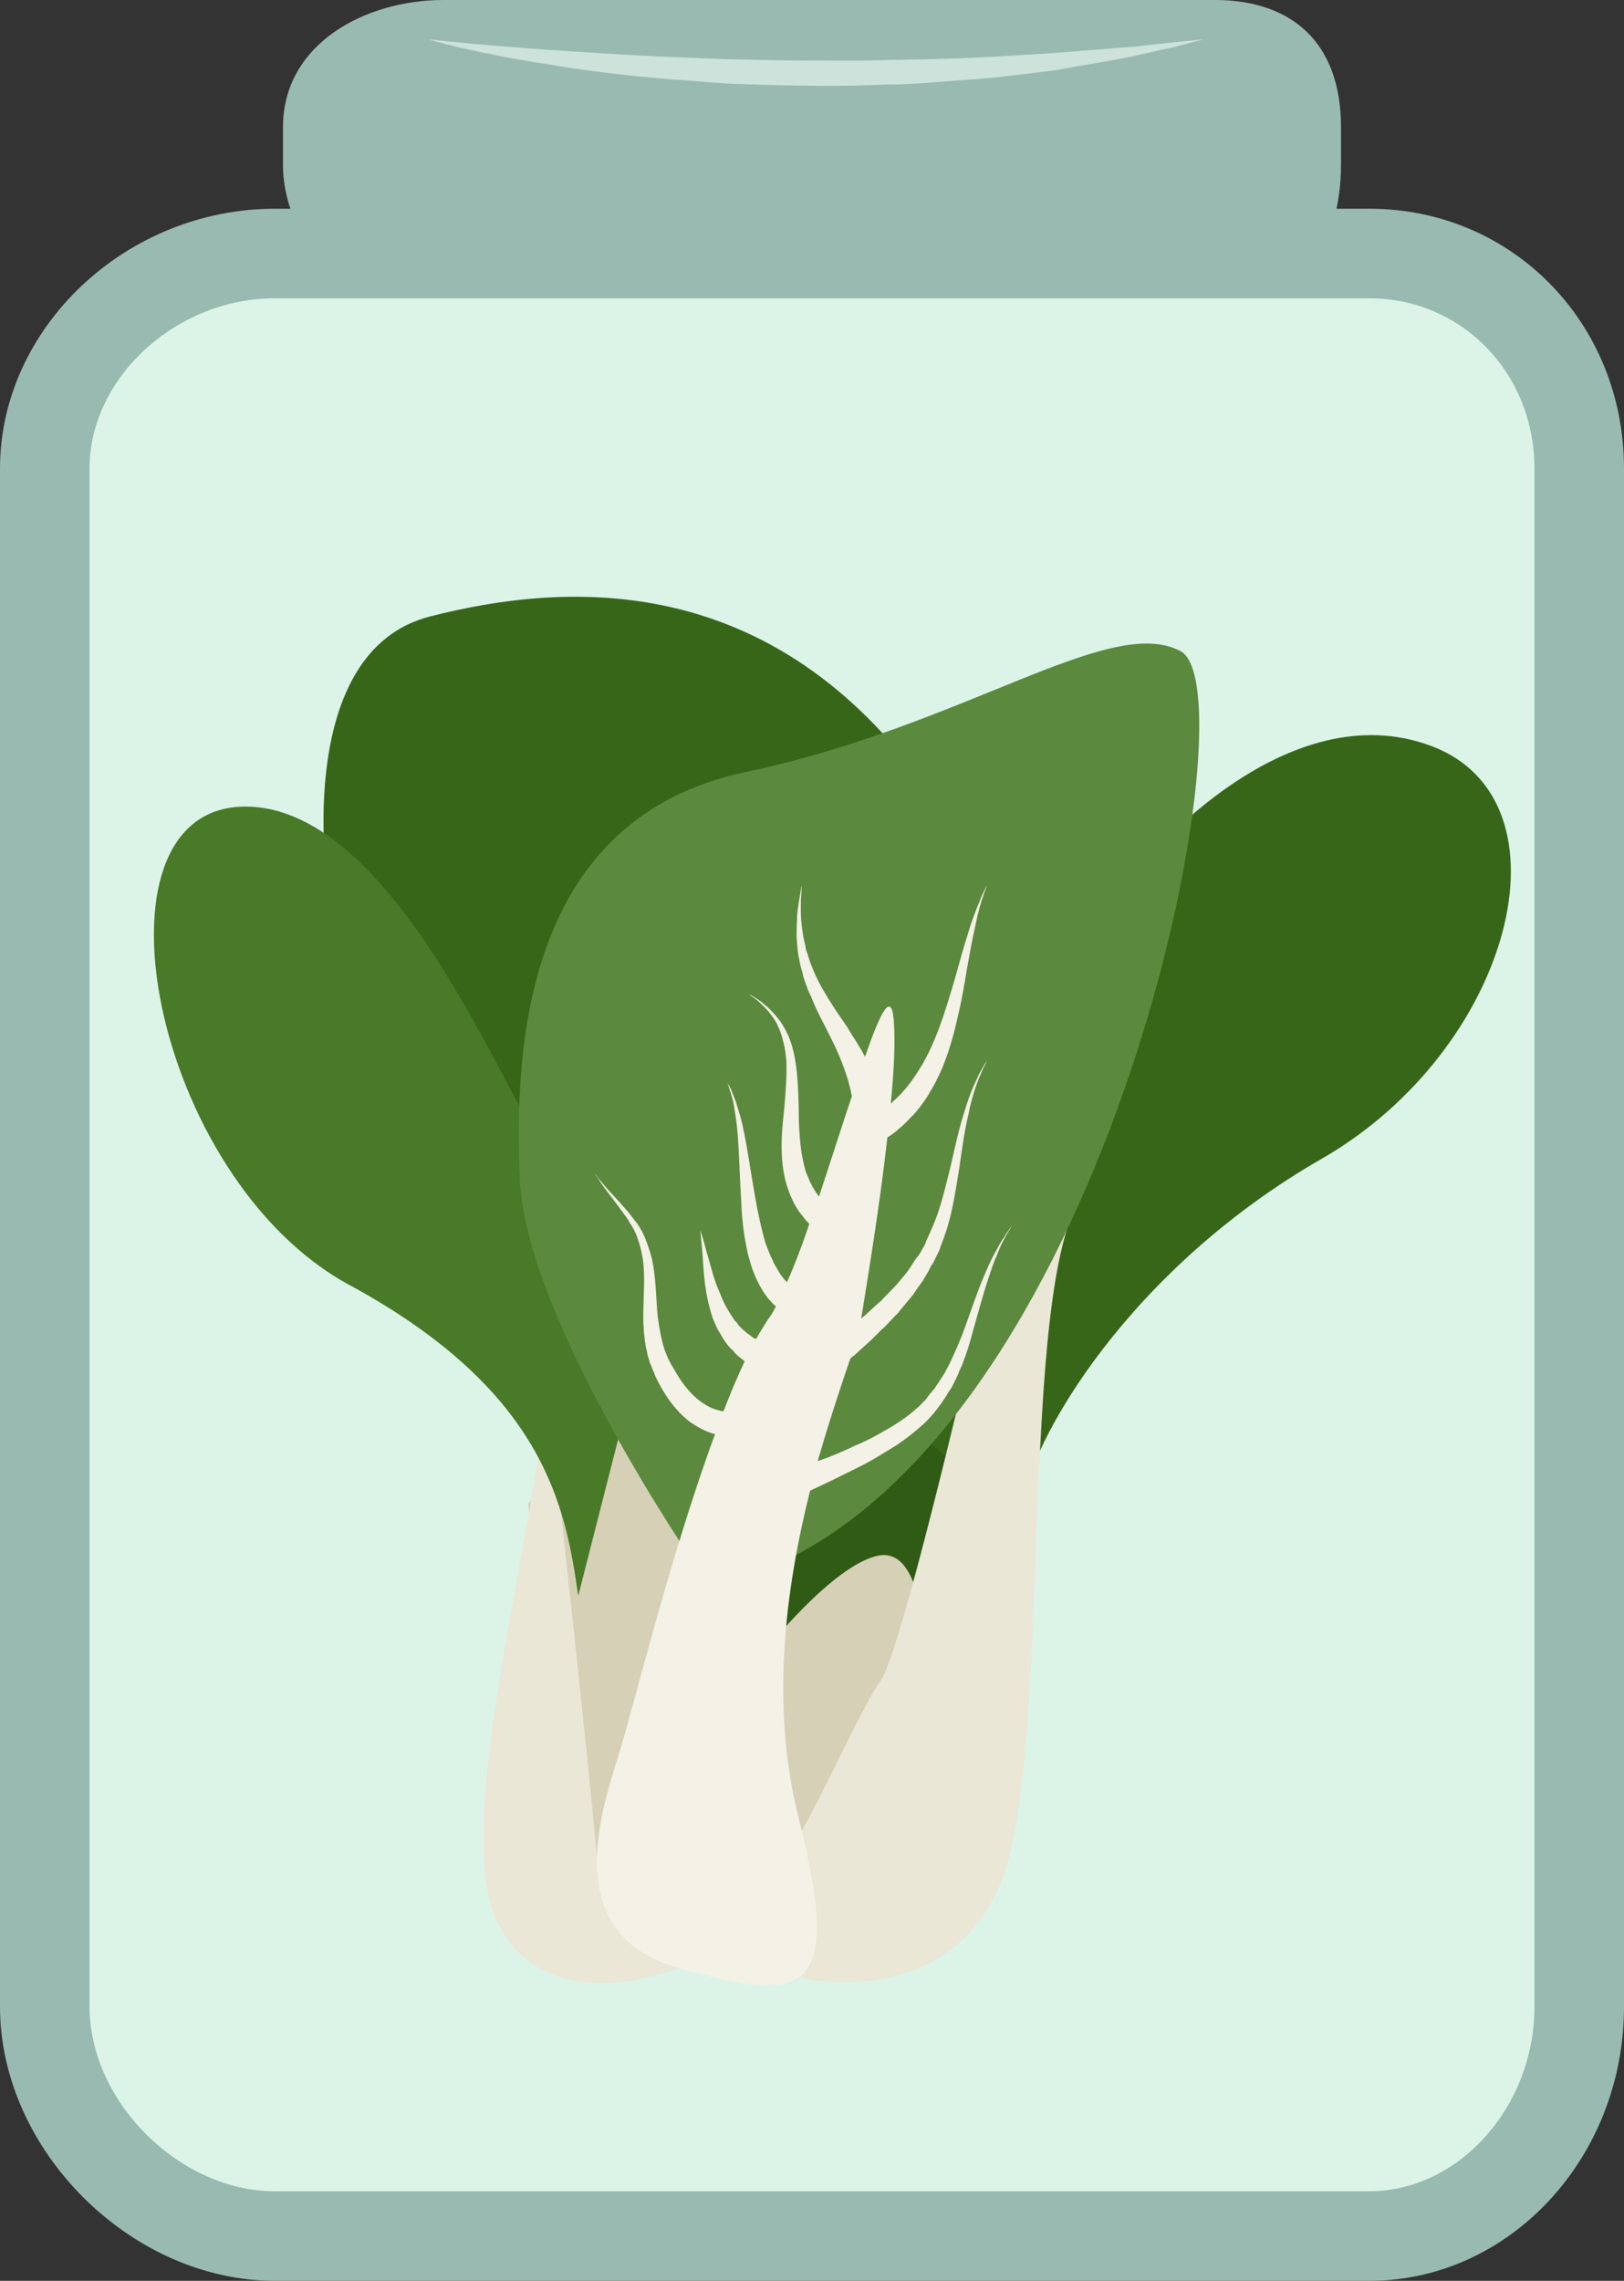 <?xml version="1.0" encoding="UTF-8" standalone="no"?>
<svg
   xmlns:dc="http://purl.org/dc/elements/1.1/"
   xmlns:cc="http://creativecommons.org/ns#"
   xmlns:rdf="http://www.w3.org/1999/02/22-rdf-syntax-ns#"
   xmlns:svg="http://www.w3.org/2000/svg"
   xmlns="http://www.w3.org/2000/svg"
   id="svg38"
   viewBox="0 0 3845 5398"
   style="clip-rule:evenodd;fill-rule:evenodd;image-rendering:optimizeQuality;shape-rendering:geometricPrecision;text-rendering:geometricPrecision"
   version="1.1"
   height="53.98mm"
   width="38.45mm"
   xml:space="preserve"><rect x="0" y="0" width="3845" height="5398" fill="#333333" stroke="none"/>
 <defs
   id="defs4">
  <style
   id="style2"
   type="text/css">
   <![CDATA[
    .fil7 {fill:#305B14;fill-rule:nonzero}
    .fil4 {fill:#376619;fill-rule:nonzero}
    .fil6 {fill:#487A27;fill-rule:nonzero}
    .fil8 {fill:#5B893D;fill-rule:nonzero}
    .fil0 {fill:#99BAB0;fill-rule:nonzero}
    .fil2 {fill:#CCE2DB;fill-rule:nonzero}
    .fil3 {fill:#D6D1B6;fill-rule:nonzero}
    .fil1 {fill:#DCF4E8;fill-rule:nonzero}
    .fil5 {fill:#EAE7D6;fill-rule:nonzero}
    .fil9 {fill:#F4F1E6;fill-rule:nonzero}
   ]]>
  </style>
 </defs>
 <g
   transform="translate(-8636,-12090)"
   id="Vrstva_x0020_1">
  <path
   style="fill:#99bab0;fill-rule:nonzero"
   id="path7"
   d="m 11811,12480 c 0,197 -113,386 -299,386 H 9686 c -186,0 -380,-189 -380,-386 v -89 c 0,-197 194,-301 380,-301 h 866 960 c 186,0 299,104 299,301 z"
   class="fil0" />
  <path
   style="fill:#dcf4e8;fill-rule:nonzero"
   id="path9"
   d="m 12375,16839 c 0,284 -215,543 -497,543 H 9287 c -283,0 -545,-259 -545,-543 v -3640 c 0,-284 262,-509 545,-509 h 2591 c 282,0 497,225 497,509 z"
   class="fil1" />
  <path
   style="fill:#99bab0;fill-rule:nonzero"
   id="path11"
   d="m 9287,12796 c -234,0 -439,188 -439,403 v 3640 c 0,225 213,437 439,437 h 2591 c 212,0 391,-200 391,-437 v -3640 c 0,-226 -172,-403 -391,-403 z m 2591,4692 H 9287 c -341,0 -651,-309 -651,-649 v -3640 c 0,-333 298,-615 651,-615 h 2591 c 338,0 603,270 603,615 v 3640 c 0,358 -271,649 -603,649 z"
   class="fil0" />
  <path
   style="fill:#cce2db;fill-rule:nonzero"
   id="path13"
   d="m 9649,12183 c 0,0 115,13 287,25 43,3 90,6 139,9 49,3 101,6 155,8 54,2 110,5 166,6 57,1 114,3 171,2 58,1 115,1 172,-1 56,-1 112,-2 166,-4 53,-2 105,-5 155,-8 49,-3 96,-6 139,-10 43,-3 82,-7 117,-9 35,-4 65,-7 91,-10 50,-5 79,-8 79,-8 0,0 -28,7 -77,20 -25,5 -55,12 -90,20 -34,7 -73,14 -116,21 -22,4 -44,8 -67,12 -23,3 -48,6 -72,9 -50,6 -102,12 -156,15 -54,4 -111,10 -168,10 -57,2 -115,4 -173,3 -58,0 -116,-2 -173,-4 -57,-1 -113,-8 -167,-11 -108,-9 -209,-21 -295,-36 -86,-13 -157,-28 -206,-39 -50,-12 -77,-20 -77,-20 z"
   class="fil2" />
 </g>
 <g
   transform="translate(-8636,-12090)"
   id="Vrstva_x0020_1_0">
  <path
   style="fill:#d6d1b6;fill-rule:nonzero"
   id="path17"
   d="m 9887,15647 c 0,0 151,-140 160,-201 9,-62 240,217 240,346 v 488 l -182,324 -183,34 v -389 z"
   class="fil3" />
  <path
   style="fill:#376619;fill-rule:nonzero"
   id="path19"
   d="m 9410,14169 c 0,0 -77,-538 244,-620 320,-82 793,-109 1159,382 l -343,647 -544,403 c 0,0 -402,-314 -425,-328 -23,-13 -99,-456 -99,-456 z"
   class="fil4" />
  <path
   style="fill:#eae7d6;fill-rule:nonzero"
   id="path21"
   d="m 10244,16747 c 0,0 -307,130 -428,-102 -123,-232 113,-1016 113,-1296 0,0 97,872 122,1153 l 193,74 z"
   class="fil5" />
  <path
   style="fill:#487a27;fill-rule:nonzero"
   id="path23"
   d="m 9926,14790 c -62,-7 -334,-798 -714,-791 -382,7 -216,879 251,1132 463,251 512,525 542,736 l 160,-627 z"
   class="fil6" />
  <path
   style="fill:#305b14;fill-rule:nonzero"
   id="path25"
   d="m 10562,15437 -160,344 c 0,0 -38,326 0,336 37,10 472,87 472,87 l 145,-302 -21,-604 -86,-208 z"
   class="fil7" />
  <path
   style="fill:#d6d1b6;fill-rule:nonzero"
   id="path27"
   d="m 10447,15997 c 0,0 160,-202 267,-225 107,-23 107,203 129,265 l -30,274 -99,197 -187,130 -246,-205 z"
   class="fil3" />
  <path
   style="fill:#376619;fill-rule:nonzero"
   id="path29"
   d="m 11354,14122 c 0,0 329,-396 672,-266 343,130 190,717 -260,976 -450,258 -693,660 -717,845 l -295,-240 219,-920 381,-368 z"
   class="fil4" />
  <path
   style="fill:#eae7d6;fill-rule:nonzero"
   id="path31"
   d="m 10527,16770 c 0,0 347,86 477,-220 129,-308 37,-1411 197,-1636 l -29,39 -191,137 c 0,0 -206,902 -259,976 -54,74 -184,381 -229,416 l -91,115 z"
   class="fil5" />
  <path
   style="fill:#5b893d;fill-rule:nonzero"
   id="path33"
   d="m 10281,15792 c 0,0 -398,-579 -414,-907 -15,-327 16,-859 535,-968 518,-109 861,-375 1029,-286 168,88 -142,1735 -910,2139 z"
   class="fil8" />
  <path
   style="fill:#f4f1e6;fill-rule:nonzero"
   id="path35"
   d="m 11028,14996 c -3,5 -10,13 -15,23 -4,5 -7,10 -11,17 -3,6 -7,13 -11,20 -8,15 -16,32 -24,51 -16,37 -31,82 -48,129 -9,24 -19,48 -30,71 -3,7 -6,13 -9,18 -3,6 -6,12 -9,17 l -11,17 c -3,5 -8,11 -11,17 -5,5 -9,11 -13,15 -4,5 -7,11 -12,15 -5,5 -9,10 -14,14 l -15,13 c -21,17 -43,31 -66,44 -23,13 -45,25 -68,34 -22,11 -44,20 -64,28 -8,3 -17,6 -25,9 26,-90 53,-172 77,-242 2,-2 4,-5 7,-6 13,-12 28,-25 43,-39 8,-8 16,-16 24,-24 9,-7 17,-17 25,-25 4,-4 8,-9 13,-13 4,-5 8,-10 12,-15 8,-10 17,-20 25,-30 7,-11 15,-22 23,-33 7,-12 14,-23 20,-36 2,-3 4,-5 6,-9 l 4,-9 9,-18 c 4,-13 10,-26 14,-39 9,-26 15,-52 20,-78 5,-26 9,-51 13,-76 7,-49 13,-94 23,-133 1,-9 4,-18 6,-27 2,-8 5,-17 7,-24 5,-16 10,-29 15,-40 4,-11 9,-19 11,-24 3,-6 4,-9 4,-9 0,0 -1,3 -5,8 -3,6 -8,14 -14,25 -4,10 -11,23 -17,38 -3,7 -6,16 -9,24 -3,9 -6,18 -9,28 -12,37 -22,83 -33,131 -6,24 -12,49 -19,74 -7,25 -15,49 -26,73 -5,12 -11,23 -15,35 l -10,18 -5,8 -6,7 c -7,11 -14,22 -21,32 -8,10 -16,19 -24,29 -8,9 -17,18 -26,27 -4,4 -8,8 -12,13 -5,3 -9,8 -13,11 -9,8 -17,16 -25,23 -4,3 -6,5 -9,8 12,-76 43,-259 62,-429 2,-1 4,-3 6,-4 5,-3 10,-7 15,-11 5,-4 10,-9 15,-13 6,-6 11,-10 17,-17 5,-5 11,-11 17,-18 10,-13 22,-28 31,-45 10,-16 19,-34 27,-52 16,-38 28,-78 37,-119 10,-40 17,-81 23,-118 7,-38 13,-73 20,-103 6,-31 13,-55 19,-72 3,-9 5,-15 7,-20 1,-4 2,-7 2,-7 0,0 -1,3 -3,7 -2,4 -5,11 -9,19 -7,17 -17,41 -27,70 -9,30 -20,64 -30,102 -10,36 -22,76 -35,115 -13,38 -28,76 -47,109 -9,16 -19,31 -29,45 -10,14 -21,26 -31,36 -6,6 -11,10 -16,15 0,0 -1,0 -1,1 8,-80 11,-151 7,-198 -6,-70 -32,-17 -68,87 -2,-4 -4,-7 -6,-11 -3,-6 -8,-13 -11,-19 -8,-13 -17,-26 -25,-40 -9,-13 -18,-27 -28,-41 -9,-14 -18,-28 -26,-42 -9,-14 -16,-29 -23,-44 -3,-7 -6,-14 -9,-22 -3,-7 -5,-14 -7,-21 -1,-4 -3,-8 -4,-11 -1,-4 -2,-8 -2,-11 -2,-7 -3,-14 -5,-21 -2,-14 -4,-27 -5,-40 -1,-12 -1,-23 -1,-33 0,-10 0,-19 1,-26 1,-14 1,-23 1,-23 0,0 -2,9 -4,23 -1,7 -3,16 -4,26 -2,10 -3,21 -3,33 -1,13 -1,27 -1,41 1,7 1,15 2,23 0,3 1,7 1,11 1,4 1,8 2,12 2,7 3,16 5,24 2,7 5,15 6,23 6,17 11,33 19,48 6,17 14,32 21,47 8,15 15,29 22,43 7,14 14,28 19,40 3,7 6,13 8,19 3,6 4,12 7,18 4,11 7,21 10,30 1,4 2,8 3,12 1,4 2,7 3,11 1,6 2,11 3,14 -25,74 -51,157 -78,238 -4,-6 -9,-12 -12,-18 -4,-6 -6,-12 -10,-18 -2,-7 -5,-13 -8,-20 -5,-14 -8,-30 -11,-46 -5,-33 -7,-70 -7,-108 -1,-37 -2,-76 -8,-111 -3,-18 -7,-35 -13,-51 -6,-16 -14,-30 -22,-42 -9,-12 -18,-22 -27,-31 -4,-4 -9,-8 -13,-11 -4,-4 -8,-7 -11,-9 -8,-5 -14,-9 -18,-11 -4,-2 -6,-4 -6,-4 0,0 2,2 5,5 4,3 10,6 17,12 3,3 6,6 10,10 4,3 7,7 12,12 7,8 15,19 22,31 6,13 12,27 15,42 5,16 6,32 8,49 1,34 -2,71 -5,108 -4,37 -8,76 -6,112 1,19 3,37 7,54 2,9 4,17 7,25 3,8 5,16 9,23 6,14 14,28 22,38 5,6 8,10 12,15 3,3 6,6 8,9 -17,51 -35,98 -53,138 0,-1 -1,-1 -1,-2 -5,-4 -8,-9 -12,-14 -4,-5 -7,-11 -10,-16 -3,-6 -8,-12 -10,-19 -7,-13 -12,-28 -18,-43 -9,-32 -17,-67 -23,-102 -13,-71 -22,-144 -36,-196 -4,-14 -8,-26 -11,-36 -4,-11 -8,-20 -11,-28 -3,-7 -6,-12 -9,-16 -1,-4 -3,-6 -3,-6 0,0 2,2 3,6 2,4 4,10 6,18 3,7 5,16 8,27 2,11 4,23 6,36 8,53 8,126 13,198 1,37 5,73 12,108 3,17 8,34 13,50 3,8 6,16 9,23 4,8 7,15 11,22 4,6 7,13 12,19 2,3 5,6 6,9 3,2 5,5 7,7 4,5 8,8 12,12 -6,12 -12,22 -19,31 -9,14 -18,29 -28,46 -4,-1 -9,-4 -13,-8 -3,-2 -6,-4 -10,-7 -3,-3 -5,-5 -9,-8 -3,-3 -6,-6 -9,-9 -2,-4 -5,-8 -9,-11 -5,-8 -11,-16 -16,-25 -5,-8 -10,-18 -14,-27 -4,-10 -8,-20 -12,-29 -4,-10 -7,-20 -10,-29 -5,-19 -11,-38 -15,-53 -8,-31 -15,-52 -15,-52 0,0 2,22 5,53 1,16 2,35 4,55 1,10 2,21 4,31 1,11 4,22 6,33 3,10 5,21 9,32 3,11 9,21 13,31 3,5 6,10 9,15 2,4 5,9 8,13 3,5 7,9 9,12 4,5 8,8 11,11 6,8 13,14 20,19 2,2 5,4 7,6 -17,36 -34,76 -50,118 -3,0 -5,0 -7,-1 -12,-3 -25,-7 -38,-16 -27,-16 -53,-47 -73,-84 -3,-5 -6,-9 -8,-14 -3,-5 -5,-9 -7,-14 -2,-5 -4,-10 -6,-15 -2,-6 -3,-10 -5,-16 -5,-20 -9,-43 -12,-65 -4,-46 -4,-93 -14,-138 -6,-22 -13,-42 -22,-61 -6,-10 -10,-18 -17,-26 -6,-8 -12,-16 -18,-23 -24,-28 -45,-49 -59,-66 -7,-8 -12,-14 -15,-19 -4,-4 -5,-7 -5,-7 0,0 1,3 4,7 4,5 8,12 14,21 12,17 31,40 52,70 6,7 11,15 15,23 6,7 10,17 14,25 7,18 13,39 16,60 6,42 1,87 1,135 0,24 2,48 6,72 2,6 3,12 4,18 2,6 3,11 5,17 v 1 l 1,2 1,2 2,5 3,8 c 2,5 5,10 6,15 20,42 46,81 81,108 18,13 37,23 56,29 1,0 3,0 5,1 -106,286 -198,664 -226,752 -37,123 -152,429 138,511 290,82 397,82 286,-354 -68,-268 -31,-544 27,-775 19,-9 43,-20 69,-33 20,-10 41,-20 64,-32 22,-12 45,-26 69,-41 23,-15 46,-33 68,-53 21,-20 39,-44 54,-68 3,-6 7,-11 11,-17 l 10,-20 c 3,-6 6,-12 8,-19 3,-6 6,-12 8,-18 10,-25 18,-51 24,-75 14,-49 26,-94 39,-132 6,-19 12,-36 19,-51 3,-8 6,-15 9,-22 3,-6 6,-12 9,-17 5,-11 11,-18 14,-24 3,-5 5,-9 5,-9 0,0 -2,4 -6,9 z"
   class="fil9" />
 </g>
</svg>